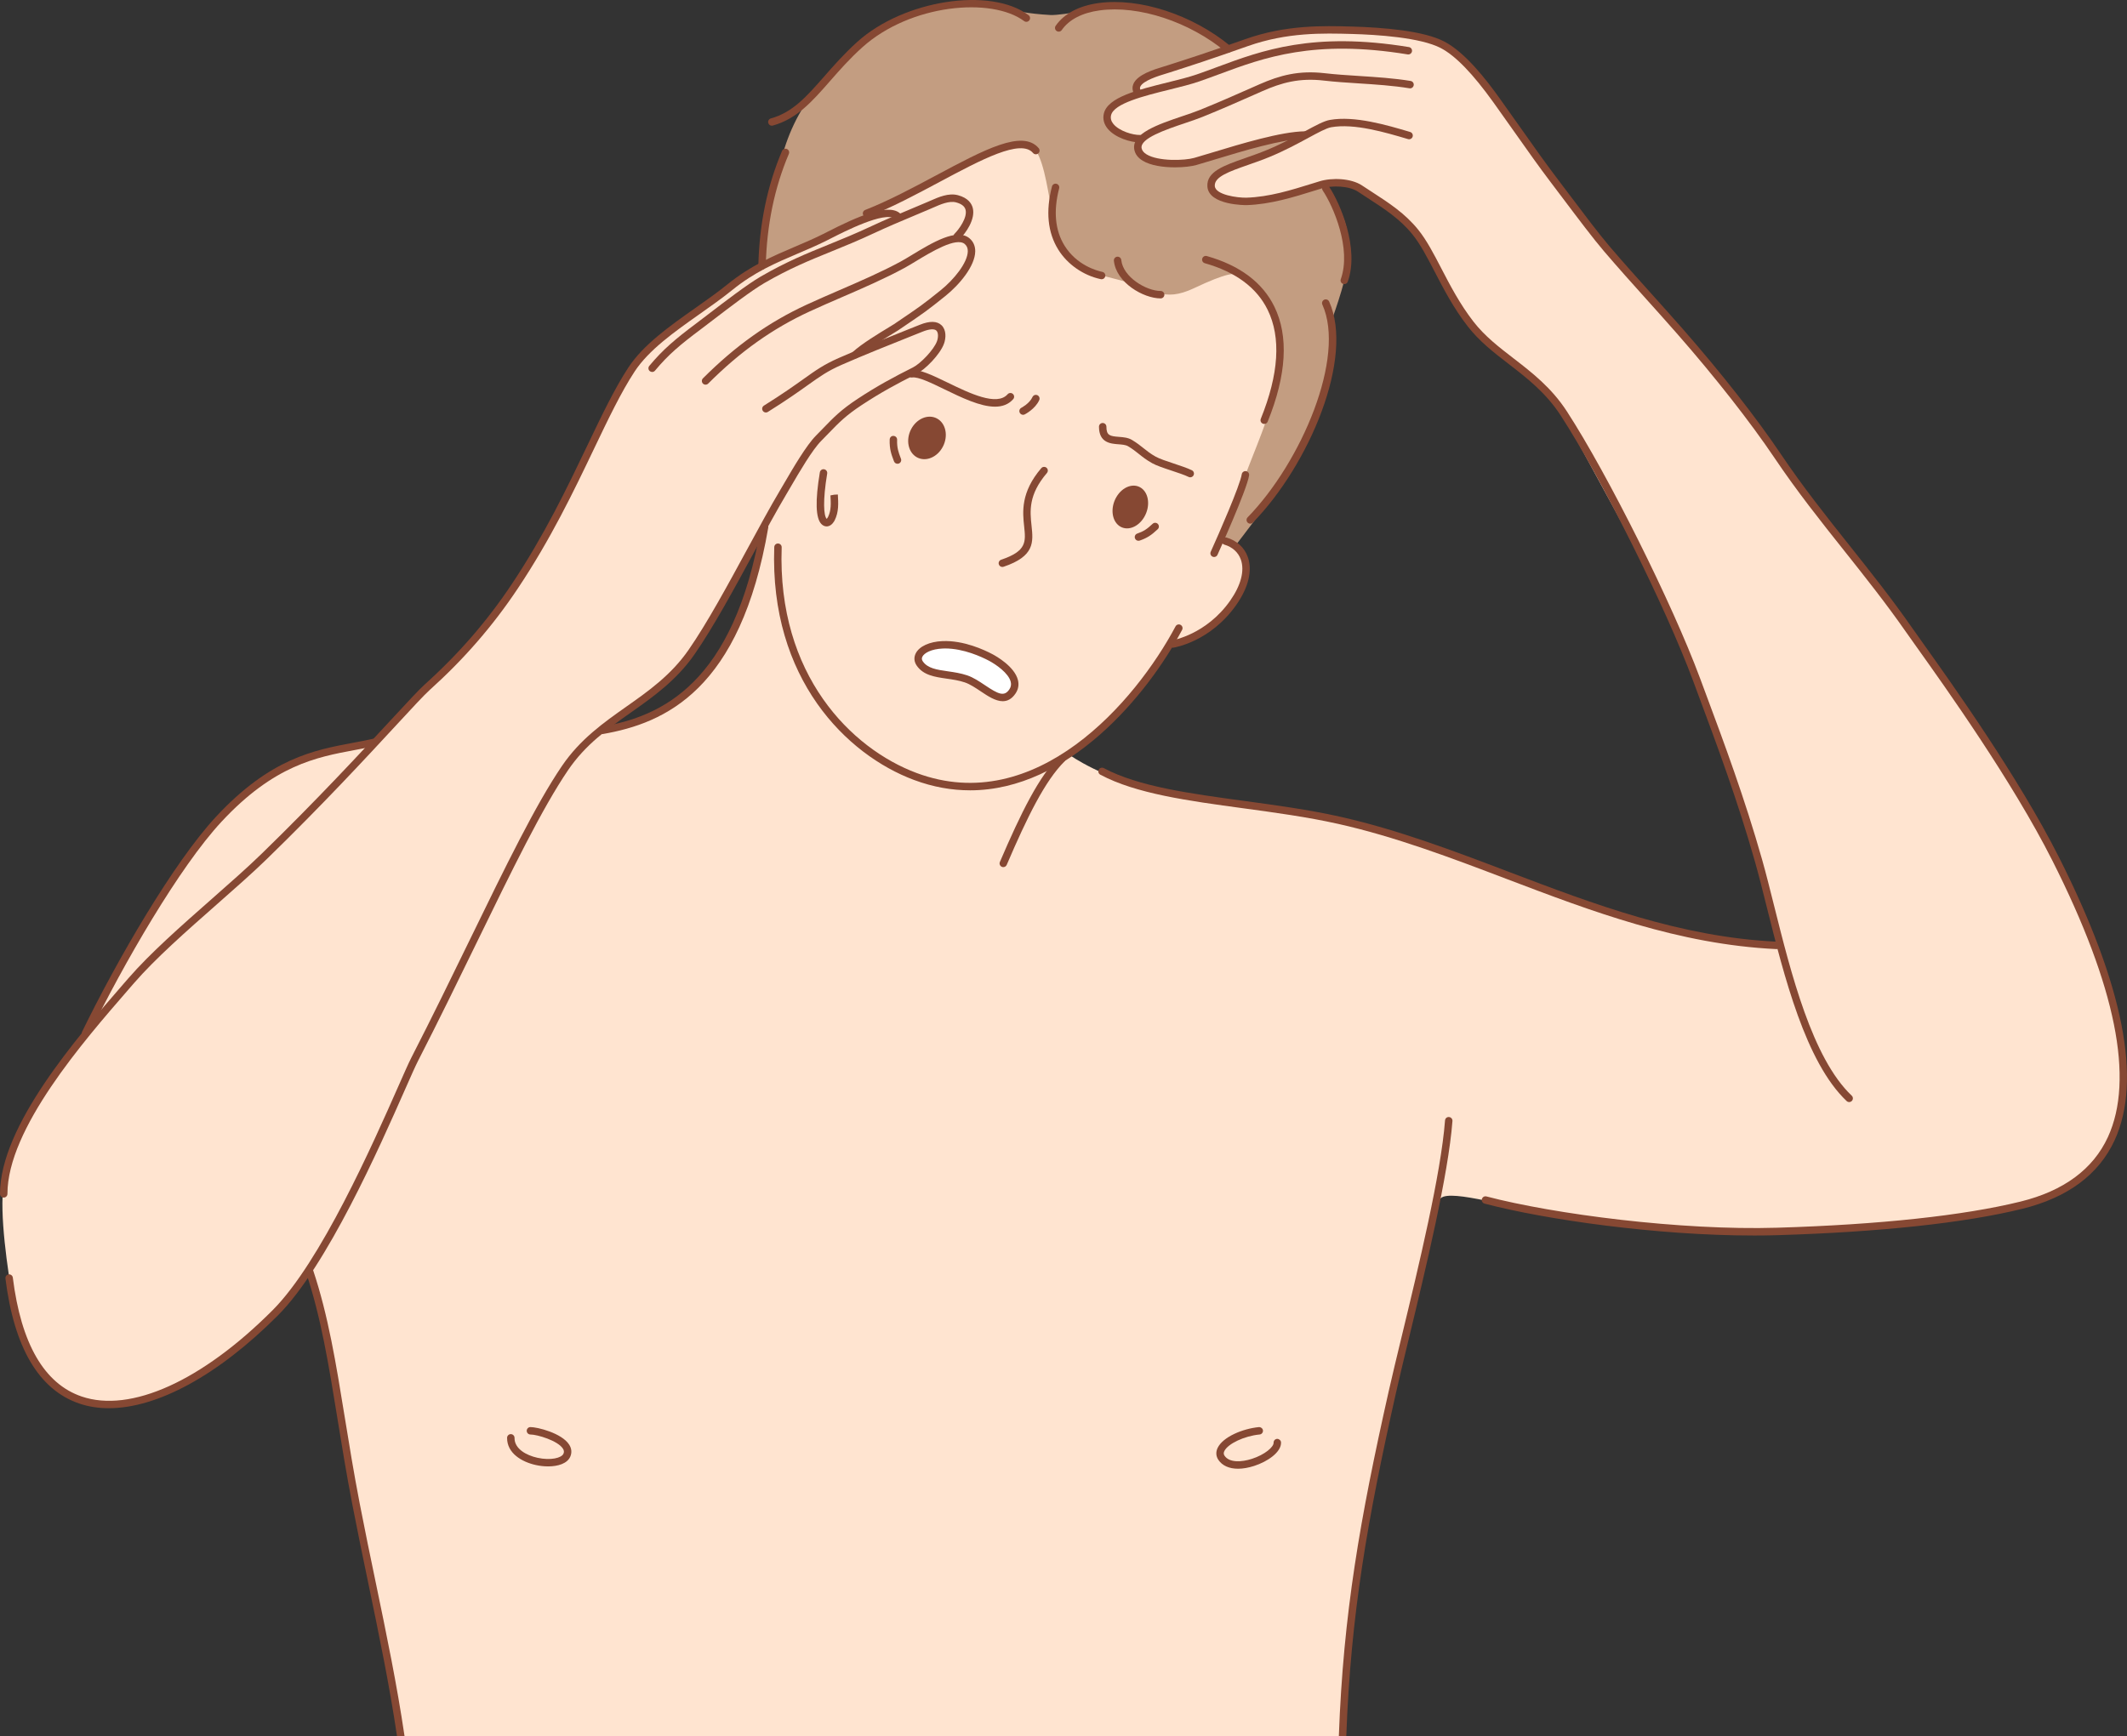 <?xml version="1.0" encoding="UTF-8"?><svg xmlns="http://www.w3.org/2000/svg" viewBox="0 0 1891.58 1544.37"><rect x="0" y="0" width="1891.58" height="1544.37" fill="#333333" stroke="none"/><defs><style>.f,.g{fill:#864833;}.h{fill:#c39d81;}.h,.g,.i,.j{fill-rule:evenodd;}.i{fill:#ffe4d0;}.j{fill:#fff;}</style></defs><g id="a"/><g id="b"><g id="c"><g id="d"><path class="i" d="M1883.1,908.96c-8.64-44.8-27.02-90.19-48.89-131.19-32.07-60.14-62.98-116.95-103.25-171.72-36.59-49.76-80.76-107.07-114.29-152.61-42.61-57.88-73.61-102.06-111.01-145.48-13.56-15.74-32.7-36.96-50.9-56.46-13.52-14.49-35.62-46.31-47.3-59.46-23.11-26-47.27-62.54-64.5-86.69-15.17-21.28-24.09-33.04-36.72-46.02-12.62-12.98-28.37-25.14-56.83-29.21-11.1-1.58-29.09-4.38-43.45-4.22-16.65,.18-45.76,.96-63.47,3.08-28.09,3.36-58.45,16.91-58.45,16.91,0,0-37.39,11.15-65.63,21.78-11.36,4.28-15.86,10.07-24.15,12.56-17.18,5.16-33.96-3.72-52.46,2.68-25.53,8.84-47.97,24.91-72.9,35.11-70.35,28.78-130.22,69.73-190.4,115.75-15.27,11.68-40.37,29.65-56.38,40.74-22.41,15.52-41.53,28.71-57.65,50.88-28.86,39.68-40.84,75.95-63.2,119.78-10.38,20.35-26.17,49.94-41.45,72.71-23.48,34.98-48.62,63-73.68,88.06-10.65,10.65-55.34,55.9-55.34,55.9,0,0-52.81,1.84-95.28,31.04-38.41,26.41-70.08,71.73-95.01,110.07-17.55,26.99-63.12,116.46-63.12,116.46,0,0-63.86,69.98-74.07,133.79-4.12,25.8,3.58,77.27,8.18,103.31,4.27,24.19,10.07,39.51,23.71,59.97,37.64,56.46,119.38,27.12,164.53-7.35,45.15-34.47,74.78-77.81,74.78-77.81,0,0,8.29,16.61,15.19,49.07,9.27,43.57,18.08,107.78,20.49,123.33,9.44,60.7,20.91,118.18,34.84,177.87,2.92,12.52,7.19,41.61,10.75,62.78h838.8c-.21-7.45-.62-16.26,.02-25.64,2.54-37.29,2.5-47.72,7.61-84.76,8.94-64.81,37.7-209.45,59.71-296.21,8.45-33.3,11.86-65.48,19.46-71.99,9.35-8.02,62.36,8.88,106.32,15.94,18.11,2.91,83.04,10.39,143.41,13.07,37.73,1.68,64.41,1.02,101-.95,49.11-2.64,178.96-11.33,218.59-45.31,44.84-38.43,42.16-89.02,32.41-139.55ZM654.37,557.96c-9.23,15.93-19.05,32.31-19.29,32.7-.24,.42-25.91,28.05-26.83,28.8-18.73,15.1-66.66,30.88-68.21,29.91-1.55-.97,64.16-52.4,65.13-53.96,.63-1.01,22.61-35.76,23.76-37.74,.92-1.57,47.06-80.58,48.64-79.67,1.58,.92-13.97,64.02-23.2,79.95Zm814.17,264.51c-72.74-22.23-161.82-62.5-259.67-88.67-71.01-18.99-129.13-20.01-178.02-30.15-49.3-10.23-79.65-31.97-79.93-32.28-.65-.74,23.01-14.78,45.37-38.99,22.36-24.21,43.45-57.29,44.08-57.84,1.24-1.08,19.52-5.19,35.87-16.42,9.19-6.32,16.64-16.67,22.86-25.67,22.72-32.85-7.51-51.13-6.45-52.61,.48-.67,56.02-84.01,73.21-154.8,4.9-20.18,3.31-39.16,6.91-57.59,5.25-26.97,28.37-37.86,25.91-57.63-3.07-24.59-20.46-43.59-20.11-43.35,.13,.1,4.16-5.65,15.91-3.61,18.4,3.21,57.73,31.72,69.9,51.83,10.85,17.91,20.91,38.38,33.29,60.6,18.1,32.47,73.39,56.89,93.28,94.77,42.47,80.86,83.58,147.92,115.46,228.84,47.55,120.68,76.7,241.97,76.33,242.49-.69,.97-59.82-2.3-114.2-18.92Z"/><path class="j" d="M829.96,574.76c-4.45,.43-20.61,9.21-11.74,17.27,8.05,7.32,24.17,7.2,34.26,9.23,8.95,1.79,15.93,8.15,23.46,12.45,4.26,2.43,12.96,9.35,18.09,6.78,1.08-.54,4.06-3.41,4.57-4.08,7.71-10.28,1.89-19.5-7.9-26.35-20.22-14.16-37.47-17.51-60.73-15.29Z"/><path class="h" d="M782.92,186.47s33.53-20.3,47.45-24.63c16.33-5.07,60.9-38.3,79.61-34.98,25.79,0,19.5,79.32,40.92,103.97,8.84,10.17,28.83,14.1,44.76,18.29,30.26,7.96,38.45,20.33,66.2,7.24,28.64-13.51,37.87-14.88,42.67-10.48,10.46,9.6,20.15,19.03,23.24,24.86,28.35,53.55-7.84,113.85-24.82,164.76-3.33,9.99-17.32,42.97-17.32,42.97l13.25,6.63s43.97-56.79,53.73-74.7c10.67-19.56,19.09-39.58,28.03-71.85,6.42-23.17,4.07-54.72,4.07-54.72,0,0,5.13-14.24,8.37-25.48,8.53-29.54,5.72-42.02-.21-62.79-1.39-4.86-15.68-31.48-15.68-31.48,0,0-16.27,4.86-19.87,5.79-19.66,5.04-38.65,11.48-56.96,9.44-3.01-.33-22.83-4.75-22.25-8.82,.88-6.18-1.78-10.94,2.17-13.34,11.08-6.73,36.89-15.25,48.23-21.61,3.93-2.19,22.97-10.93,23.44-13.09,.46-2.16-29.34,4.08-34.02,5.53-23.47,7.28-40.55,13.68-64.88,17-12.01,1.64-32.23,1.94-40.76-8.29-2.7-3.24,1.08-12.78,1.08-12.78,0,0-23.56-5.19-28.61-16.55-2.45-5.51,4.07-13.56,7.07-16.01,4.55-3.72,19.19-8.28,19.19-8.28,0,0-7.69-8.97,7.77-15.53,4.89-2.07,37.95-11.02,42.91-12.91,4.16-1.58,32.23-11.15,32.23-11.15,0,0-34.41-21.71-41.13-24.03-14.13-4.89-43.8-16.43-57.31-15.08-11.47,1.15-49.8,9.58-61.44,8.97-39.18-2.06-50.49-11.93-89.98-7.42-64.36,7.36-90.47,42.49-117.67,73.23-15.83,17.9-27.19,42.89-32.47,66.64-5.24,23.58-12.6,42.68-15,66.72-.12,1.21-1.12,21.94-1.12,21.94,0,0,22.03-10.22,29.59-13.09,22.83-8.7,68.04-30.04,68.04-30.04l7.46-4.86Z"/></g><g id="e"><path class="f" d="M862.66,703.04c-16.06,0-32.7-2.84-49.8-9.21-59.97-22.34-128.51-90.01-124.3-207.16,.06-1.83,1.59-3.29,3.42-3.18,1.82,.06,3.25,1.6,3.18,3.42-4.08,113.64,62.1,179.16,120.01,200.73,106.03,39.52,194.62-63.4,230.26-130.43,.86-1.62,2.88-2.22,4.47-1.36,1.61,.86,2.23,2.86,1.37,4.47-30.97,58.24-101.07,142.73-188.6,142.73Z"/><path class="f" d="M1042.94,576.18c-1.6,0-3-1.16-3.26-2.8-.28-1.8,.96-3.49,2.76-3.77,.3-.05,30.36-5.08,51.57-35.28,9.59-13.66,12.97-26.62,9.51-36.5-2.27-6.49-7.49-11.23-14.68-13.34-1.76-.52-2.76-2.35-2.24-4.1,.51-1.76,2.35-2.75,4.1-2.24,9.3,2.73,16.06,8.95,19.06,17.5,4.18,11.95,.51,27.03-10.34,42.48-22.89,32.61-54.63,37.81-55.96,38.02-.17,.03-.34,.04-.51,.04Z"/><path class="f" d="M891.42,504.34c-1.38,0-2.67-.87-3.13-2.25-.58-1.73,.35-3.6,2.08-4.19,22.78-7.67,21.89-15.92,20.43-29.57-1.37-12.78-3.24-30.27,15.23-51.87,1.19-1.38,3.29-1.54,4.66-.36,1.39,1.18,1.55,3.27,.36,4.66-16.62,19.44-15.06,34.01-13.68,46.88,1.56,14.58,2.91,27.17-24.89,36.54-.35,.12-.71,.17-1.06,.17Z"/><path class="f" d="M884.88,361.76c-13.14,0-29.71-8.04-44.91-15.42-11.52-5.59-23.44-11.41-28.78-10.54-1.79,.27-3.49-.96-3.77-2.76-.28-1.8,.96-3.49,2.76-3.77,7.33-1.14,19.1,4.54,32.68,11.13,19.45,9.44,43.67,21.19,53.24,10.31,1.21-1.37,3.3-1.49,4.66-.29,1.37,1.21,1.5,3.29,.29,4.66-4.22,4.79-9.79,6.68-16.17,6.68Z"/><path class="f" d="M1079.73,495.49c-.46,0-.92-.09-1.36-.29-1.67-.75-2.4-2.71-1.65-4.37,7.16-15.82,26.08-59.05,27.6-68.95,.28-1.8,1.96-3.03,3.77-2.76,1.8,.28,3.04,1.97,2.76,3.77-1.97,12.82-27.05,68.31-28.12,70.67-.55,1.22-1.75,1.94-3.01,1.94Z"/><path class="g" d="M810.24,381.86c4.93-9.54,15.27-13.81,23.09-9.56,7.81,4.26,10.15,15.43,5.22,24.97-4.93,9.54-15.26,13.82-23.08,9.56-7.82-4.26-10.16-15.44-5.23-24.98Z"/><path class="f" d="M686.42,111.83c-1.45,0-2.78-.96-3.18-2.42-.49-1.76,.55-3.58,2.3-4.07,19.46-5.38,31.84-19.52,47.52-37.41,8.35-9.53,17.82-20.34,29.5-30.83C803.85,.02,880.64-11.91,914.72,13.47c1.46,1.09,1.77,3.16,.67,4.62-1.09,1.46-3.15,1.77-4.62,.67-29.01-21.6-101.07-15.13-143.8,23.24-11.39,10.22-20.31,20.41-28.94,30.26-15.76,17.99-29.36,33.52-50.73,39.43-.29,.08-.59,.12-.88,.12Z"/><path class="f" d="M677.72,239.72h-.07c-1.82-.04-3.27-1.55-3.23-3.38,.82-36.79,7.9-71.13,21.05-102.05,.71-1.67,2.66-2.47,4.33-1.75,1.68,.71,2.46,2.65,1.75,4.33-12.81,30.14-19.72,63.66-20.52,99.61-.04,1.8-1.51,3.23-3.3,3.23Z"/><path class="f" d="M1092.19,46.88c-.74,0-1.49-.25-2.11-.76-32.34-26.81-77.42-41.61-112.15-36.87-15.59,2.13-27.23,8.17-33.68,17.47-1.04,1.5-3.1,1.88-4.6,.83-1.5-1.04-1.87-3.1-.83-4.6,7.53-10.85,20.75-17.85,38.21-20.24,36.43-4.99,83.58,10.41,117.27,38.33,1.4,1.16,1.6,3.25,.43,4.65-.65,.79-1.59,1.19-2.54,1.19Z"/><path class="f" d="M1195.5,252.75c-.37,0-.74-.06-1.11-.19-1.72-.61-2.61-2.5-2-4.22,9.66-27.13-6.63-64.84-16.04-78.84-1.02-1.52-.61-3.57,.9-4.59,1.49-1.01,3.56-.62,4.58,.9,10.01,14.91,27.29,55.24,16.77,84.75-.48,1.35-1.76,2.19-3.11,2.19Z"/><path class="f" d="M1111.88,465.84c-.83,0-1.66-.31-2.3-.94-1.31-1.27-1.34-3.37-.06-4.67,47.99-49.34,87.49-142.76,66.48-189.26-.75-1.66,0-3.62,1.65-4.37,1.67-.74,3.62-.02,4.38,1.65,22.41,49.61-17.3,144.7-67.78,196.59-.65,.66-1.51,1-2.37,1Z"/><path class="g" d="M992.88,442.05c5.47-9.26,15.44-12.76,22.25-7.8,6.81,4.95,7.9,16.47,2.43,25.73-5.47,9.27-15.44,12.76-22.25,7.81-6.81-4.95-7.9-16.48-2.43-25.74Z"/><path class="f" d="M1644.51,980.36c-.82,0-1.63-.3-2.27-.91-36.51-34.63-55.64-111.12-71.02-172.58-3.65-14.6-7.1-28.38-10.46-40.23-15.45-54.54-33.72-103.61-49.83-146.9l-5.32-14.32c-24.33-65.56-81.5-180.17-117.65-235.82-13.17-20.28-29.94-33.22-46.17-45.74-13.4-10.34-26.05-20.11-36.47-33.49-12.55-16.12-21.46-33.29-29.32-48.44-6.55-12.61-12.73-24.52-19.78-33.29-11.11-13.83-25.1-22.89-39.91-32.48-2.87-1.86-5.75-3.73-8.63-5.64-7.93-5.27-23.09-5.76-32.26-2.91l-5.58,1.73c-19.61,6.11-39.89,12.42-61.06,13.12-.38,.05-33.97,.36-35.03-16.58-.83-13.21,14.5-18.58,33.9-25.37,6.2-2.17,12.62-4.42,19.15-7.12,12.87-5.32,24.24-11.49,33.37-16.44,9.99-5.41,17.21-9.33,22.52-10.27,22.05-3.91,50.56,4.55,71.38,10.72,1.75,.52,2.74,2.36,2.23,4.11-.52,1.75-2.33,2.76-4.11,2.23-20.18-5.99-47.83-14.18-68.34-10.55-4.26,.76-11.44,4.65-20.53,9.57-9.27,5.02-20.8,11.27-33.99,16.73-6.71,2.77-13.21,5.05-19.5,7.25-16.76,5.87-30.01,10.51-29.49,18.72,.5,7.95,20.42,10.6,28.22,10.39,20.29-.68,39.25-6.58,59.32-12.83l5.59-1.73c10.82-3.35,27.94-2.87,37.86,3.72,2.87,1.9,5.72,3.76,8.57,5.6,15.27,9.89,29.7,19.23,41.47,33.89,7.46,9.28,13.79,21.48,20.49,34.39,7.73,14.89,16.5,31.77,28.68,47.42,9.9,12.73,22.23,22.24,35.29,32.32,16.66,12.86,33.88,26.15,47.66,47.37,36.36,55.97,93.84,171.21,118.31,237.13l5.32,14.31c16.16,43.41,34.47,92.61,50,147.4,3.38,11.94,6.84,25.78,10.51,40.43,15.16,60.63,34.03,136.08,69.14,169.39,1.33,1.25,1.38,3.34,.12,4.67-.65,.68-1.52,1.03-2.39,1.03Z"/><path class="f" d="M1044.9,148.86c-10.19,0-21.49-1.52-28.66-5.88-4.16-2.54-6.67-5.82-7.46-9.77-2.89-14.45,21.37-22.65,42.78-29.88,5.63-1.9,10.96-3.7,15.32-5.46,16.21-6.53,32.14-13.57,44.93-19.23l8.38-3.7c17.91-7.86,34.68-12.52,58.1-9.8,9.33,1.09,19.46,1.74,30.19,2.43,15.38,.99,31.28,2.01,46.04,4.45,1.8,.3,3.01,2,2.72,3.8-.3,1.8-1.97,3.04-3.8,2.72-14.43-2.38-30.17-3.4-45.39-4.38-10.81-.69-21.02-1.35-30.52-2.46-22-2.58-37.76,1.86-54.68,9.29l-8.36,3.69c-12.84,5.68-28.82,12.75-45.13,19.32-4.53,1.83-9.95,3.66-15.68,5.59-16.95,5.72-40.16,13.57-38.41,22.32,.42,2.09,1.87,3.87,4.42,5.42,10.4,6.33,33.7,5.6,42.42,3.11,4.46-1.27,9.84-2.91,15.83-4.72,25.96-7.88,61.51-18.67,82.48-18.91,1.77-.24,3.32,1.44,3.34,3.27,.02,1.83-1.44,3.32-3.27,3.34-20.02,.24-55.05,10.87-80.64,18.63-6.02,1.83-11.44,3.47-15.92,4.75-4.14,1.18-11.26,2.07-19.03,2.07Z"/><path class="f" d="M1013.48,126.67c-7.96,0-21.79-4.1-28.42-12.21-3.33-4.07-4.5-8.74-3.38-13.49,3.41-14.47,30.35-21.13,56.4-27.58,9.8-2.42,19.07-4.71,26.46-7.27,5.91-2.04,11.8-4.23,17.79-6.45,40.1-14.88,85.54-31.74,170.66-17.8,1.8,.3,3.02,1.99,2.72,3.8-.3,1.8-2.03,3.01-3.8,2.73-83.38-13.66-127.95,2.88-167.29,17.47-6.03,2.24-11.97,4.44-17.93,6.5-7.67,2.65-17.08,4.98-27.03,7.44-21.86,5.41-49.07,12.14-51.56,22.68-.65,2.75,.03,5.29,2.06,7.78,5.22,6.37,17.38,9.97,23.81,9.78,.04,0,.08,0,.11,0,1.78,0,3.25,1.41,3.3,3.19,.06,1.82-1.37,3.35-3.19,3.41-.23,0-.47,.01-.72,.01Z"/><path class="f" d="M1559.1,1099.06c-85.31,0-184.19-13.98-238.87-28.37-1.77-.46-2.82-2.27-2.36-4.03,.46-1.77,2.3-2.83,4.03-2.36,59.73,15.72,172.77,30.44,258.52,27.84,90.86-2.74,165.65-10.77,216.31-23.22,38.49-9.46,64.69-28.79,77.88-57.44,23.64-51.39,7.01-134.15-49.43-245.98-35.71-70.76-94.98-153.89-120.29-189.39-3.99-5.6-7.19-10.09-9.39-13.25-18.12-26.04-37.16-50-55.57-73.16-20.59-25.89-41.87-52.67-61.8-82.31-21.35-31.73-52.77-71.83-86.2-110.01-10.35-11.82-19.37-21.85-28.17-31.64-12.07-13.42-23.47-26.1-37.37-42.33-9.29-10.86-22.96-29-36.17-46.55-3.78-5.02-7.5-9.96-11.05-14.64-10.41-13.72-20.15-27.52-31.42-43.49-5.95-8.43-12.35-17.51-19.56-27.57-18.35-25.61-33.64-41.42-46.75-48.34-18.14-9.57-57.39-12.01-79.17-12.61-25.66-.71-57.57-1.59-92.66,10.84-34.41,12.19-50.52,17.35-69.18,23.33l-3.85,1.2c-5.59,1.69-20.44,6.16-22.57,11.7-.26,.7-.45,1.7,.52,3.31,.94,1.56,.45,3.59-1.12,4.53-1.55,.94-3.59,.45-4.54-1.12-2.29-3.78-1.83-7.04-1.03-9.09,3.3-8.56,18.61-13.18,26.84-15.66l3.74-1.16c18.6-5.96,34.67-11.1,68.98-23.26,36.25-12.83,68.88-11.93,95.04-11.22,27.31,.76,63.72,3.69,82.08,13.37,18.7,9.87,36.94,33.46,49.03,50.34,7.22,10.07,13.62,19.16,19.59,27.6,11.24,15.93,20.94,29.68,31.28,43.31,3.55,4.68,7.28,9.63,11.06,14.66,13.15,17.47,26.75,35.52,35.91,46.23,13.85,16.17,25.22,28.82,37.27,42.21,8.81,9.8,17.85,19.85,28.22,31.7,33.61,38.39,65.22,78.73,86.72,110.68,19.78,29.42,40.98,56.09,61.48,81.88,18.48,23.25,37.59,47.29,55.82,73.5,2.19,3.15,5.38,7.62,9.35,13.19,25.4,35.62,84.87,119.03,120.81,190.25,57.4,113.72,74.06,198.41,49.54,251.72-14.06,30.57-41.76,51.12-82.3,61.09-51.09,12.57-126.37,20.66-217.69,23.42-7.04,.21-14.24,.31-21.52,.31Z"/><path class="f" d="M1579.84,844.28c-.05,0-.1,0-.15,0-86.65-4.12-164.52-33.74-239.83-62.39-48.56-18.47-98.76-37.56-149.85-49-27.29-6.11-56.32-10.06-84.38-13.87-49.09-6.67-95.45-12.97-127.12-29.9-1.61-.86-2.22-2.86-1.36-4.47,.87-1.61,2.87-2.21,4.47-1.36,30.63,16.37,76.42,22.59,124.9,29.18,28.2,3.83,57.36,7.8,84.94,13.97,51.55,11.54,101.98,30.72,150.75,49.27,74.83,28.46,152.2,57.89,237.79,61.97,1.83,.08,3.23,1.63,3.14,3.45-.08,1.78-1.54,3.15-3.3,3.15Z"/><path class="f" d="M535.44,653.05c-1.58,0-2.97-1.13-3.25-2.74-.31-1.8,.89-3.51,2.69-3.82,53.42-9.27,117.82-37.92,141.82-178.25,.31-1.79,2-2.99,3.81-2.7,1.8,.31,3.01,2.01,2.7,3.81-24.69,144.4-91.64,173.99-147.2,183.64-.19,.03-.38,.05-.57,.05Z"/><path class="f" d="M75.94,922.64c-.48,0-.97-.1-1.44-.33-1.64-.8-2.33-2.78-1.53-4.42,30.95-63.7,81.44-150.77,119.16-191.39,48.24-51.95,87.23-59.25,121.62-65.69,6.03-1.13,11.92-2.23,17.69-3.55,1.78-.43,3.56,.7,3.96,2.48,.41,1.78-.7,3.55-2.48,3.96-5.86,1.34-11.84,2.46-17.96,3.61-33.39,6.25-71.24,13.34-118,63.69-37.26,40.13-87.31,126.5-118.05,189.79-.57,1.17-1.75,1.86-2.98,1.86Z"/><path class="f" d="M892.26,771.37c-.44,0-.88-.08-1.3-.27-1.68-.72-2.46-2.66-1.74-4.34,18.69-43.63,34.85-76.34,52.92-94.2,1.3-1.28,3.39-1.27,4.67,.03,1.28,1.3,1.27,3.39-.03,4.67-17.31,17.1-33.1,49.18-51.49,92.1-.54,1.26-1.76,2-3.04,2Z"/><path class="f" d="M96.8,1252.7c-9.36,0-18.19-1.38-26.39-4.19-35.82-12.26-57.88-49.66-65.56-111.16-.23-1.81,1.06-3.46,2.87-3.69,1.8-.24,3.46,1.06,3.69,2.87,7.35,58.78,27.92,94.35,61.15,105.73,43.57,14.89,107.09-13.78,169.92-76.79,42.79-42.91,89.22-148.09,111.54-198.64,5.44-12.33,9.38-21.25,11.73-25.84,18.83-36.74,36-72,52.61-106.11,31.17-64.01,58.09-119.29,81.42-153.55,16.22-23.83,37.11-38.55,57.31-52.79,19.52-13.75,39.7-27.97,55.26-50.42,16.47-23.75,34.63-57.23,52.19-89.6,10.47-19.29,20.35-37.51,29.26-52.51l3.77-6.42c7.76-13.3,19.48-33.39,28.06-42.06,2.46-2.48,4.64-4.73,6.67-6.84,9.06-9.37,15.61-16.14,30.39-25.89,17.16-11.32,32.09-19.37,49.23-27.97,6.64-3.32,18.64-15.71,21.38-23.36,1.14-3.19,1.34-7.56-.55-9.38-1.86-1.79-6.34-1.45-12.27,.92l-10.48,4.19c-18.13,7.24-42.95,17.15-61.57,25.36-12.51,5.52-19.07,10.19-29.93,17.94-8.3,5.92-18.64,13.29-35.63,23.92-1.55,.96-3.59,.5-4.55-1.05-.97-1.55-.5-3.59,1.05-4.55,16.82-10.53,27.07-17.84,35.3-23.7,10.82-7.71,17.97-12.81,31.1-18.6,18.73-8.25,43.62-18.19,61.79-25.45l10.47-4.18c8.83-3.54,15.33-3.39,19.31,.45,4.41,4.25,3.94,11.47,2.18,16.36-3.39,9.48-16.6,23.02-24.64,27.04-16.93,8.49-31.66,16.44-48.55,27.58-14.17,9.35-20.18,15.56-29.28,24.96-2.05,2.12-4.25,4.4-6.73,6.9-7.99,8.06-19.45,27.72-27.04,40.74l-3.8,6.47c-8.84,14.88-18.7,33.05-29.13,52.28-17.64,32.53-35.89,66.16-52.56,90.21-16.23,23.41-36.9,37.97-56.89,52.06-20.62,14.53-40.11,28.26-55.66,51.1-23.05,33.86-49.88,88.94-80.94,152.73-16.62,34.13-33.81,69.43-52.67,106.24-2.26,4.41-6.37,13.71-11.57,25.49-22.48,50.91-69.24,156.86-112.9,200.64-53.13,53.27-107.22,82.55-150.35,82.55Z"/><path class="f" d="M627.48,342.19c-.85,0-1.69-.32-2.34-.97-1.29-1.29-1.29-3.38,0-4.67,29.09-29.09,58.42-49.93,92.29-65.56,9.42-4.35,19.16-8.56,28.95-12.81,18.37-7.95,37.37-16.17,54.59-25.5,2.86-1.55,6.3-3.63,10.07-5.92,17.82-10.79,40.01-24.22,51.18-14.74,3.38,2.87,5.13,6.88,5.07,11.59-.18,12.88-13.57,29.31-26.76,39.87-16.69,13.36-17.57,13.96-40.2,29.29l-1.54,1.04c-.8,.54-2.57,1.61-4.95,3.06-8.26,5-23.64,14.32-30.9,21.03-1.34,1.24-3.43,1.16-4.67-.18-1.24-1.34-1.16-3.43,.18-4.67,7.75-7.17,23.5-16.71,31.96-21.83,2.25-1.37,3.93-2.38,4.68-2.88l1.53-1.04c22.42-15.19,23.3-15.78,39.78-28.98,11.96-9.58,24.13-24.61,24.28-34.81,.04-2.75-.86-4.87-2.74-6.46-7.55-6.4-30.04,7.22-43.48,15.36-3.87,2.34-7.4,4.48-10.34,6.07-17.47,9.46-36.61,17.75-55.11,25.76-9.75,4.22-19.43,8.41-28.81,12.74-33.14,15.29-61.86,35.7-90.38,64.23-.65,.65-1.49,.97-2.34,.97Z"/><path class="f" d="M579.96,330.89c-.74,0-1.49-.25-2.11-.76-1.4-1.17-1.59-3.25-.43-4.65,12.21-14.67,23.17-23.86,41.68-37.73,2.96-2.22,6.62-5.03,10.7-8.15,14.73-11.28,34.89-26.73,46.73-33.59,22.75-13.17,40.73-20.47,59.77-28.2,11.87-4.82,24.15-9.81,38.6-16.58,11.65-5.46,23.55-10.46,35.06-15.28,5.08-2.13,10.16-4.26,15.26-6.44l2.19-.96c7.22-3.18,16.19-7.14,24.5-4.91,9.04,2.41,12.13,7.41,13.14,11.17,2.74,10.2-6.33,22.68-11.51,27.85-1.29,1.28-3.39,1.29-4.68,0-1.29-1.29-1.29-3.39,0-4.68,4-4,11.66-14.5,9.8-21.46-.82-3.07-3.59-5.2-8.46-6.5-6.06-1.6-13.85,1.82-20.13,4.58l-2.25,.98c-5.11,2.19-10.21,4.33-15.3,6.47-11.45,4.8-23.29,9.77-34.81,15.17-14.61,6.85-26.97,11.87-38.92,16.72-18.81,7.64-36.59,14.86-58.94,27.8-11.47,6.64-31.44,21.94-46.03,33.11-4.09,3.14-7.78,5.96-10.75,8.19-18.47,13.84-28.71,22.42-40.57,36.67-.65,.78-1.59,1.19-2.54,1.19Z"/><path class="f" d="M3.3,1065.34c-1.83,0-3.3-1.48-3.3-3.3,0-60.37,68.48-139.2,109.39-186.3l4.73-5.45c19.34-22.31,47.21-46.85,74.17-70.58,16.25-14.31,31.6-27.82,44.26-40.13,49.09-47.72,88.93-90.81,115.29-119.32,14.37-15.54,24.76-26.78,29.9-31.4,30.03-27.02,55.3-56.13,77.22-88.98,29.17-43.71,49.38-85.97,67.22-123.26,13.1-27.39,24.41-51.05,36.68-69.75,13.32-20.31,36.77-36.84,59.45-52.82,9.77-6.89,19.88-14.01,28.71-21.16,20.57-16.66,40.5-25.14,59.79-33.35,8.25-3.51,16.78-7.14,25.22-11.36l3.66-1.86c26.91-13.74,53.3-25.31,64.2-16.95,1.45,1.11,1.72,3.19,.61,4.63-1.1,1.44-3.18,1.73-4.63,.61-9.08-6.96-45.27,11.52-57.17,17.59l-3.71,1.88c-8.62,4.31-17.25,7.98-25.58,11.53-19.73,8.4-38.37,16.34-58.22,32.41-9,7.29-19.2,14.47-29.06,21.42-22.17,15.63-45.1,31.78-57.73,51.05-12.02,18.33-23.24,41.8-36.24,68.97-17.93,37.49-38.25,79.98-67.68,124.08-22.24,33.32-47.85,62.83-78.3,90.22-4.92,4.42-15.22,15.56-29.47,30.98-26.41,28.56-66.32,71.73-115.54,119.57-12.78,12.42-28.19,25.98-44.5,40.35-26.79,23.59-54.5,47.98-73.54,69.95l-4.74,5.46c-40.31,46.41-107.77,124.07-107.77,181.97,0,1.83-1.48,3.3-3.3,3.3Z"/><path class="f" d="M300.04,1261.63c3.95,24.35,8.05,49.53,13.38,77.16,4.55,23.61,9.44,47.13,14.17,69.88,9.62,46.26,18.75,90.35,25.48,135.7h6.69c-6.77-45.88-15.99-90.36-25.7-137.05-4.72-22.72-9.61-46.22-14.15-69.78-5.31-27.53-9.39-52.67-13.34-76.97-7.87-48.47-14.67-90.33-28.05-130.45-.57-1.73-2.43-2.68-4.18-2.09-1.73,.58-2.67,2.45-2.09,4.18,13.21,39.62,19.97,81.23,27.8,129.42Z"/><path class="f" d="M1197.28,1544.37c3.98-108.38,18.81-192.3,44.06-304.78,3.03-13.53,7.16-30.62,11.77-49.67,14.75-61.1,34.96-144.79,38.58-192.69,.14-1.82-1.23-3.41-3.05-3.55-1.95-.19-3.41,1.23-3.55,3.05-3.58,47.37-23.71,130.76-38.42,191.64-4.61,19.08-8.75,36.21-11.79,49.77-25.36,112.95-40.24,197.23-44.22,306.22h6.61Z"/><path class="f" d="M487.42,1304.45c-3.58,0-7.28-.41-10.82-1.19-12.5-2.73-25.79-10.53-25.63-24.24,.02-1.81,1.5-3.27,3.3-3.27h.04c1.83,.02,3.29,1.52,3.27,3.34-.12,9.74,10.48,15.53,20.43,17.71,11.71,2.55,21.39,.2,23.08-3.62,.7-1.56,.54-2.97-.5-4.57-4.61-7.11-22.85-12.53-28.86-12.53-1.83,0-3.3-1.48-3.3-3.3s1.48-3.3,3.3-3.3c6.25,0,27.78,5.34,34.4,15.55,2.26,3.48,2.6,7.23,.99,10.85-2.67,6-10.79,8.58-19.71,8.58Z"/><path class="f" d="M1101.03,1306.53c-7.87,0-14.06-2.7-17.54-7.94-2.13-3.19-2.36-6.94-.64-10.55,4.7-9.86,22.36-17.17,36.73-18.54,1.68-.12,3.43,1.16,3.6,2.98,.17,1.81-1.16,3.43-2.98,3.6-13.58,1.29-28.24,8.2-31.39,14.79-.72,1.53-.67,2.78,.17,4.05,4.3,6.47,15.37,5.71,24.29,2.84,11.58-3.72,19.5-10.57,19.37-14.38-.06-1.83,1.37-3.36,3.19-3.42,1.7,.01,3.36,1.37,3.42,3.19,.3,8.58-11.83,17.01-23.96,20.91-5.14,1.65-9.96,2.47-14.27,2.47Z"/><path class="f" d="M891.77,623.77c-6.49,0-13.43-4.66-19.47-8.7-4.71-3.16-9.59-6.43-14.26-8.02-5.18-1.76-10.73-2.57-16.1-3.34-10.7-1.55-20.81-3.01-26.73-11.67-2.33-3.41-2.62-7.25-.83-10.82,3.15-6.27,12.29-10.46,23.85-10.92,18.84-.78,37.22,7.86,44.3,11.6h0c3.28,1.73,19.77,10.98,22.75,23.08,1.06,4.3,.3,8.37-2.26,12.09-3.35,4.88-7.21,6.69-11.25,6.69Zm-51.19-46.91c-.7,0-1.39,.02-2.09,.04-10.26,.41-16.54,3.96-18.21,7.29-.7,1.4-.58,2.71,.39,4.12,4.28,6.26,12.59,7.46,22.21,8.85,5.67,.82,11.52,1.67,17.28,3.62,5.5,1.87,10.74,5.38,15.82,8.78,11.77,7.88,17.01,10.44,21.6,3.76,1.46-2.13,1.88-4.35,1.28-6.77-1.91-7.76-13.11-15.48-19.42-18.82h0c-6.33-3.35-22.43-10.88-38.86-10.88Z"/><path class="f" d="M909.84,368.99c-1.2,0-2.36-.66-2.95-1.81-.83-1.62-.18-3.61,1.44-4.44,.07-.04,7.26-3.77,9.86-9.54,.75-1.66,2.7-2.4,4.37-1.66,1.66,.75,2.4,2.71,1.66,4.37-3.57,7.93-12.52,12.53-12.9,12.72-.48,.25-.99,.36-1.49,.36Z"/><path class="f" d="M979.71,248.42c-.23,0-.46-.02-.69-.07-15.57-3.3-29.75-13.16-37.93-26.38-9.39-15.16-11.26-34.03-5.56-56.09,.46-1.77,2.26-2.86,4.02-2.37,1.77,.46,2.83,2.26,2.37,4.02-5.23,20.25-3.62,37.4,4.78,50.96,10.75,17.36,28.5,22.3,33.68,23.39,1.79,.38,2.93,2.13,2.55,3.92-.33,1.56-1.7,2.62-3.23,2.62Z"/><path class="f" d="M1032.21,265.45c-15.4,0-39.66-14.06-41.6-33.48-.19-1.82,1.14-3.43,2.96-3.62,1.76-.2,3.43,1.14,3.61,2.96,1.53,15.2,22.29,27.53,35.03,27.53,1.83,0,3.3,1.48,3.3,3.3s-1.48,3.3-3.3,3.3Z"/><path class="f" d="M1124.31,377.12c-.41,0-.83-.08-1.24-.24-1.69-.68-2.51-2.61-1.83-4.3,16.08-39.77,18.14-72.37,6.14-96.9-9.68-19.79-28.5-33.76-55.93-41.54-1.76-.5-2.78-2.32-2.28-4.08,.5-1.76,2.3-2.79,4.09-2.28,29.31,8.31,49.52,23.45,60.06,45,12.86,26.29,10.86,60.7-5.94,102.29-.52,1.28-1.76,2.07-3.07,2.07Z"/><path class="f" d="M770.63,193.15c-1.32,0-2.56-.79-3.08-2.09-.67-1.7,.17-3.62,1.87-4.29,20.87-8.21,42.4-19.71,63.21-30.83,42.91-22.93,76.8-41.02,91.1-24.14,1.18,1.39,1.01,3.48-.38,4.66-1.4,1.18-3.48,1.01-4.66-.38-10.86-12.81-45.87,5.89-82.95,25.69-20.98,11.21-42.68,22.79-63.91,31.15-.4,.15-.81,.23-1.21,.23Z"/><path class="f" d="M735.14,468.28c-1.66,0-3.26-.71-4.61-2.06-5.17-5.16-5.65-20.66-1.42-46.05,.3-1.8,1.99-3.04,3.8-2.72,1.8,.3,3.02,2,2.72,3.8-4.02,24.12-3.11,37.61-.43,40.3h0s.66-.62,1.16-1.62c2.95-5.88,2.57-12.37,2.17-19.24l3.28-.62,3.3-.19c.46,7.86,.91,15.55-2.83,23.01-.55,1.1-2.63,4.74-6.2,5.32-.31,.05-.63,.07-.94,.08Z"/><path class="f" d="M1058.52,424.6c-.49,0-.98-.11-1.45-.34-3.67-1.79-9.55-3.74-15.24-5.63-6.87-2.27-13.35-4.43-17.25-6.62-5.18-2.92-8.52-5.58-11.74-8.16-2.85-2.28-5.54-4.43-9.55-6.84-2.17-1.31-5.37-1.55-8.75-1.81-6.85-.52-17.2-1.31-17.2-15.63,0-1.83,1.48-3.3,3.3-3.3s3.3,1.48,3.3,3.3c0,7.87,3.2,8.43,11.09,9.04,4,.31,8.13,.62,11.64,2.73,4.38,2.63,7.38,5.02,10.28,7.34,3.15,2.52,6.13,4.91,10.85,7.56,3.34,1.88,9.82,4.03,16.09,6.11,5.9,1.96,12,3.98,16.06,5.97,1.64,.8,2.32,2.78,1.52,4.42-.57,1.17-1.75,1.86-2.97,1.86Z"/><path class="f" d="M798.15,412.55c-1.34,0-2.59-.82-3.09-2.14l-.41-1.08c-1.84-4.84-3.74-9.85-3.43-18.38,.06-1.83,1.57-3.37,3.42-3.18,1.82,.06,3.25,1.6,3.18,3.42-.26,7.2,1.33,11.38,3.01,15.8l.42,1.11c.64,1.71-.23,3.61-1.93,4.26-.38,.14-.77,.21-1.16,.21Z"/><path class="f" d="M1012.46,481.06c-1.37,0-2.64-.85-3.12-2.21-.61-1.72,.3-3.61,2.03-4.21,5.6-1.96,8.53-3.82,13.68-8.68,1.32-1.25,3.42-1.19,4.67,.14,1.25,1.33,1.19,3.42-.14,4.67-5.81,5.48-9.55,7.85-16.03,10.11-.36,.13-.73,.18-1.09,.18Z"/></g></g></g></svg>